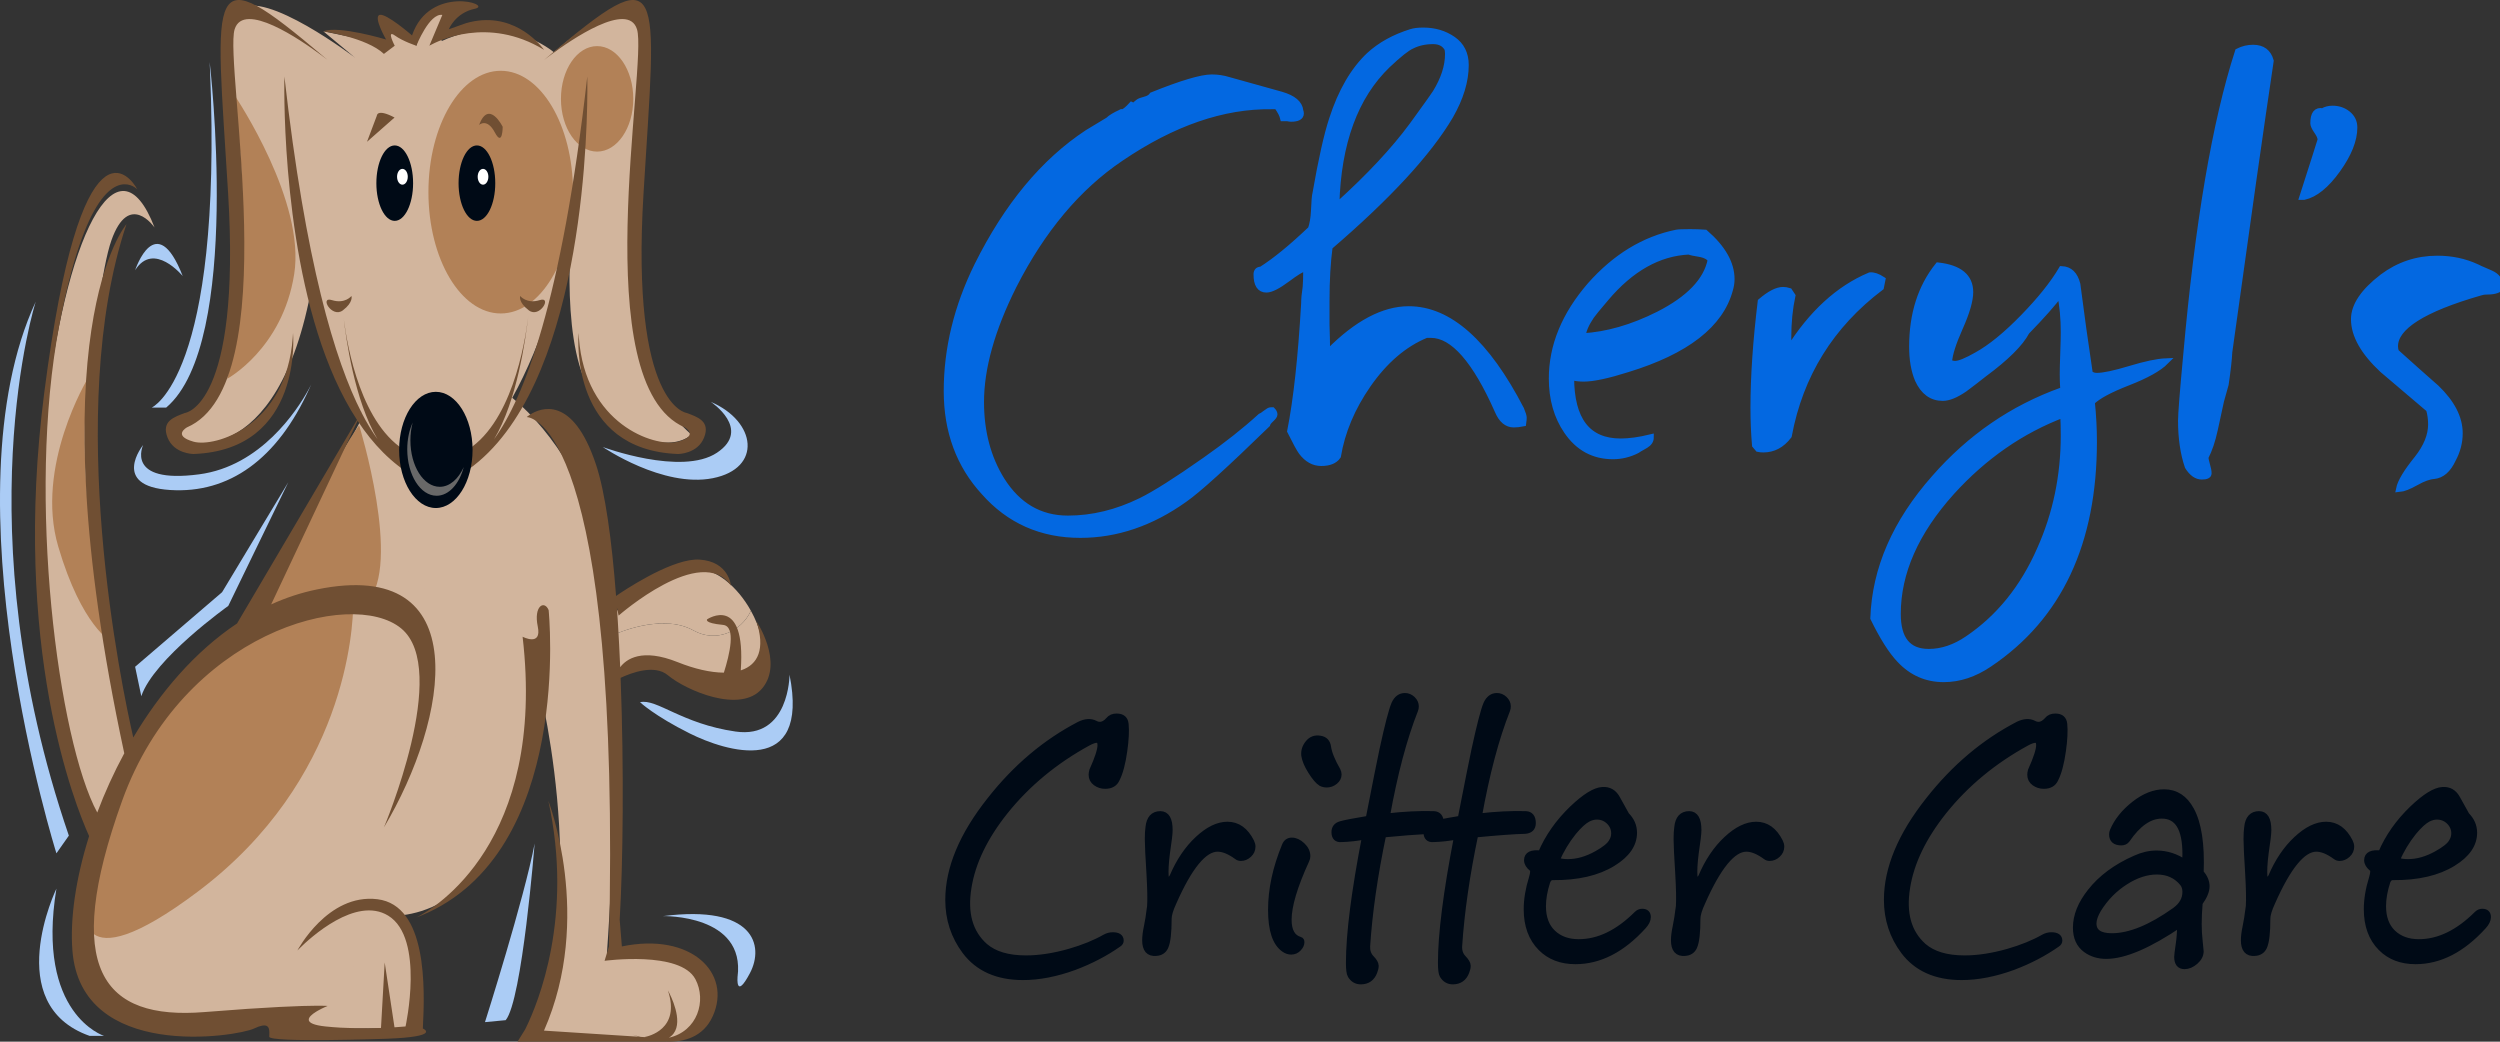 <svg xmlns="http://www.w3.org/2000/svg" width="192" height="80" viewBox="0 0 192 80"><rect x="0" y="0" width="192" height="80" fill="#333333" stroke="none"/><g fill="none"><path fill="#D2B59D" d="M31.977,3.511 C32.748,-0.143 35.736,0.428 35.736,0.428 C33.471,1.433 33.924,3.152 33.924,3.152 C38.912,0.858 42.533,4.012 42.533,4.012 C48.123,-0.716 49.786,0.002 49.332,2.147 C49.101,3.239 48.987,7.801 48.951,12.703 L48.945,13.598 L48.941,14.495 C48.939,14.944 48.938,15.393 48.938,15.839 L48.938,17.166 C48.943,20.38 48.976,23.323 49.027,25.068 C49.18,30.224 53.106,33.379 53.106,33.379 C51.295,34.954 46.612,33.521 44.8,28.936 C42.987,24.354 44.044,15.758 44.044,15.758 L44.009,16.05 C43.416,20.726 41.643,26.407 39.343,30.552 C42.658,33.285 45.368,37.996 46.31,42.114 C46.627,43.503 46.849,45.255 47,47.216 C47.903,46.461 51.211,43.815 53.408,43.694 C54.95,43.607 56.654,45.073 57.67,46.908 C56.911,48.529 54.985,49.383 53.258,48.418 C51.028,47.176 47.887,48.417 47.1,48.763 C47.22,50.889 47.268,53.199 47.268,55.52 L47.267,56.354 C47.231,64.833 46.612,73.201 46.612,73.201 C46.612,73.201 50.54,71.767 53.258,74.204 C55.977,76.638 53.105,79.933 50.69,79.933 C48.273,79.933 40.872,79.503 40.872,79.503 C45.556,67.902 41.174,51.715 41.174,51.715 C40.488,69.702 31.646,70.361 30.06,70.334 L30.019,70.333 L30.042,70.338 C30.329,70.395 30.871,70.621 31.532,71.461 L31.657,71.625 C32.714,73.056 31.657,78.93 31.657,78.93 C31.657,78.93 29.922,78.974 28.058,78.989 L27.548,78.993 C27.463,78.993 27.378,78.994 27.293,78.994 L26.537,78.994 C25.548,78.991 24.652,78.974 24.108,78.93 C22.294,78.789 22.143,78.072 22.143,78.072 C22.143,78.072 14.439,79.933 9.756,78.072 C5.389,76.336 6.149,67.488 8.726,60.488 L7.038,63.461 C7.038,63.461 1.903,46.844 3.414,32.518 C4.925,18.195 9.004,10.03 11.871,17.476 C11.871,17.476 9.908,14.613 8.55,18.478 C7.203,22.311 4.967,42.028 10.062,57.438 C13.423,51.171 19.878,47.129 19.878,47.129 L27.852,32.008 C25.303,27.77 23.955,21.916 23.955,21.916 C21.389,36.386 13.686,34.38 13.382,33.379 C13.081,32.378 14.743,32.233 16.103,30.799 C17.461,29.366 18.215,21.057 18.215,18.195 C18.215,15.33 16.402,2.294 18.368,0.716 C20.332,-0.858 27.28,4.441 27.28,4.441 L24.833,2.405 L29.848,3.437 L29.545,1.578 Z"/><path fill="#D2B59D" d="M50.238,50.855 L53.408,51.715 C53.408,51.715 58.091,53.721 58.544,50.712 C58.726,49.511 58.348,48.127 57.67,46.908 C56.911,48.529 54.985,49.381 53.258,48.418 C50.854,47.079 47.396,48.624 46.961,48.826 L47.367,51.715 L50.238,50.855 Z M9.154,74.059 C9.154,74.059 7.493,76.21 13.687,76.636 C19.876,77.07 26.525,76.21 26.525,76.21 C26.525,76.21 25.014,77.643 26.071,78.071 C27.126,78.5 30.451,77.784 30.451,77.784 L30.754,75.064 C30.754,75.064 28.035,76.783 27.732,76.21 C27.431,75.635 28.637,73.488 25.919,74.491 C23.198,75.494 10.209,76.496 9.154,74.059 M30.212,43.663 C30.212,43.663 32.373,43.036 33.538,47.607 C34.706,52.18 35.719,68.106 16.952,69.035 C16.952,69.035 28.91,70.148 33.715,60.064 C38.521,49.977 32.371,40.826 30.212,43.663 M43.743,78.072 L50.087,78.502 C50.087,78.502 52.049,76.638 50.389,76.926 C48.726,77.213 43.743,78.072 43.743,78.072"/><path fill="#B28157" d="M27.582,32.664 C27.582,32.664 30.906,43.405 28.186,46.271 L27.129,46.369 C27.117,48.189 26.592,59.908 15.194,68.475 C5.378,75.854 6.585,69.475 6.585,69.475 C6.585,69.475 8.842,50.902 25.323,46.536 L20.482,46.989 C20.482,46.989 22.252,42.735 24.207,38.706 L24.501,38.104 C25.584,35.906 26.699,33.845 27.582,32.664 Z M6.735,29.082 C5.68,38.966 8.551,49.281 8.551,49.281 C8.551,49.281 6.284,48.131 4.472,41.974 C2.659,35.812 6.735,29.082 6.735,29.082 Z M17.763,6.733 L17.912,7.165 L17.929,7.189 C18.261,7.681 23.472,15.511 22.594,21.056 C21.689,26.789 17.46,29.083 17.46,29.083 C17.46,29.083 19.878,17.476 17.763,6.733 Z M38.455,5.436 C41.524,5.436 44.009,9.608 44.009,14.755 C44.009,19.901 41.524,24.074 38.455,24.074 C35.392,24.074 32.903,19.901 32.903,14.755 C32.903,9.608 35.392,5.436 38.455,5.436 Z M45.858,3.541 C47.393,3.541 48.636,5.355 48.636,7.592 C48.636,9.833 47.393,11.643 45.858,11.643 C44.322,11.643 43.081,9.833 43.081,7.592 C43.081,5.355 44.322,3.541 45.858,3.541 Z"/><path fill="#704F33" d="M45.764,35.654 C46.487,37.812 46.987,41.501 47.313,45.769 C47.939,45.339 51.254,43.123 53.354,42.98 L53.54,42.973 L53.718,42.978 C55.989,43.116 56.138,44.978 56.138,44.978 C53.872,41.69 47.51,47.277 47.51,47.277 L47.378,46.655 L47.452,47.776 C47.522,48.908 47.581,50.068 47.631,51.24 C48.095,50.624 49.288,49.748 52.05,50.855 C53.33,51.368 54.561,51.653 55.593,51.66 C56.026,50.298 56.561,48.089 55.522,47.991 C54.01,47.847 54.314,47.559 54.314,47.559 C54.314,47.559 57.305,45.574 56.891,51.484 L56.928,51.473 C58.205,51.042 58.794,49.853 58.09,47.704 C58.09,47.704 60.205,50.855 58.544,52.859 C56.883,54.863 52.653,53.003 51.295,51.858 C50.274,50.999 48.491,51.669 47.663,52.058 C47.93,59.069 47.847,66.385 47.592,70.636 L47.759,72.687 C53.077,71.581 56.234,74.732 54.74,78.043 C54.006,79.666 52.514,80.039 51.183,79.997 L51.204,80 L39.747,80 L40.323,79.074 L40.405,78.91 C41.33,77.011 44.064,70.366 42.111,61.498 C42.111,61.498 45.598,70.479 41.781,79.146 L41.755,79.15 L49.051,79.621 C48.763,79.532 48.59,79.462 48.59,79.462 C48.796,79.529 48.995,79.586 49.188,79.631 L49.45,79.647 L49.677,79.692 L49.483,79.647 L49.502,79.643 C49.753,79.598 52.3,79.065 51.295,76.065 C51.295,76.065 51.322,76.111 51.364,76.194 L51.423,76.31 C51.764,77.003 52.589,78.969 51.366,79.698 C53.572,79.2 54.277,76.853 53.408,75.205 C52.246,72.999 46.432,73.79 46.432,73.79 L46.764,72.687 C47.739,32.691 40.74,32.041 40.46,32.031 C40.463,32.02 40.466,32.017 40.471,32.014 L40.505,31.986 C40.534,31.963 40.573,31.934 40.622,31.9 L40.702,31.846 C41.491,31.337 43.973,30.288 45.764,35.654 Z M21.842,5.874 C23.459,20.175 25.728,27.713 27.756,31.672 L27.822,31.558 L27.763,31.686 C28.187,32.513 28.6,33.183 28.994,33.726 C27.232,30.796 26.56,25.927 26.382,24.348 L26.378,24.317 L26.409,24.562 C26.681,26.671 27.761,32.768 31.312,34.71 L30.858,35.569 C31.417,35.912 31.863,35.995 32.144,36.003 L32.236,36.003 C32.391,35.999 32.475,35.972 32.475,35.972 L31.809,36.6 C30.079,35.6 28.647,34.111 27.464,32.319 L20.824,46.419 C21.942,45.91 23.113,45.52 24.335,45.27 C36.626,42.746 34.469,55.198 29.485,63.546 C29.485,63.546 34.634,51.413 30.812,48.263 C26.992,45.111 14.032,48.577 9.38,61.498 C4.728,74.422 7.884,78.359 15.693,77.727 C20.721,77.322 23.202,77.244 24.33,77.239 L24.497,77.239 C24.914,77.239 25.102,77.251 25.151,77.255 L25.163,77.256 C25.165,77.256 24.783,77.408 24.41,77.621 L24.272,77.703 C23.636,78.097 23.179,78.64 24.999,78.832 C26.523,78.992 28.089,78.989 29.26,78.947 L29.545,73.918 L30.297,78.897 C30.827,78.864 31.146,78.832 31.146,78.832 C31.146,78.832 32.641,72.057 29.817,70.324 C27.331,68.797 23.816,72.031 23.008,72.829 L22.915,72.922 C22.864,72.973 22.838,73.001 22.838,73.001 C22.838,73.001 25.165,68.589 28.987,69.06 C32.808,69.535 32.641,75.839 32.474,78.989 C32.474,78.989 33.97,79.621 29.652,79.778 C29.652,79.778 20.679,80.092 20.679,79.621 C20.679,79.548 20.683,79.467 20.685,79.386 L20.685,79.263 C20.676,78.858 20.538,78.504 19.514,78.989 C18.185,79.621 6.222,81.512 5.561,73.001 C5.37,70.567 5.819,67.463 6.844,64.212 C5.76,61.813 0.88,49.674 3.401,30.139 C6.222,8.238 10.043,13.592 10.542,14.538 L10.518,14.515 C10.459,14.462 10.294,14.325 10.048,14.236 L9.968,14.209 C8.903,13.894 6.547,14.582 4.561,24.94 C2.019,38.197 4.49,56.926 7.47,62.402 C8.041,60.88 8.735,59.347 9.543,57.856 L9.548,57.874 C2.567,25.413 9.713,17.218 9.713,17.218 C4.89,31.648 9.36,52.817 10.235,56.64 C12.288,53.184 14.972,50.037 18.206,47.881 L27.416,32.247 C22.319,24.452 21.855,11.019 21.835,7.026 L21.835,6.44 C21.837,6.073 21.842,5.874 21.842,5.874 Z M42.135,46.853 C42.135,46.853 44.067,65.513 32.313,70.329 L31.956,70.468 C31.964,70.464 31.975,70.459 31.991,70.451 L32.083,70.405 C33.296,69.78 41.971,64.721 40.136,48.901 C40.136,48.901 41.631,49.688 41.3,48.113 C40.97,46.539 41.805,46.065 42.135,46.853 Z M45.103,5.874 C45.103,5.874 45.108,6.073 45.11,6.44 L45.11,7.026 C45.084,11.954 44.383,31.254 35.13,36.6 L34.468,35.972 C34.468,35.972 34.552,35.999 34.707,36.003 L34.799,36.003 C35.08,35.995 35.525,35.912 36.084,35.57 L35.632,34.71 C39.28,32.714 40.321,26.329 40.557,24.396 L40.569,24.283 L40.563,24.348 C40.384,25.928 39.71,30.804 37.944,33.732 C40.226,30.595 43.142,23.196 45.103,5.874 Z M49.422,14.857 C48.424,31.241 52.745,31.716 52.745,31.716 C53.575,32.03 54.573,32.347 54.072,33.607 C53.575,34.867 52.078,34.867 52.078,34.867 C43.834,34.562 44.398,26.044 44.434,25.589 L44.435,25.575 L44.457,25.921 C44.948,32.605 50.263,34.329 51.992,33.943 L52.078,33.921 C53.74,33.45 52.579,32.818 52.579,32.818 C44.937,29.511 49.754,4.927 48.921,2.249 C48.241,0.047 43.86,3.057 42.317,4.203 L42.053,4.401 C41.904,4.515 41.81,4.589 41.786,4.608 L42.061,4.374 C51.233,-3.385 50.41,-1.37 49.422,14.857 Z M24.884,4.374 L25.136,4.589 L25.112,4.571 C25.067,4.535 24.992,4.477 24.892,4.401 L24.628,4.203 C23.085,3.057 18.703,0.047 18.02,2.249 C17.189,4.927 22.008,29.511 14.366,32.818 C14.366,32.818 13.201,33.45 14.864,33.921 C16.495,34.387 21.988,32.72 22.483,25.921 L22.504,25.571 C22.504,25.571 23.335,34.553 14.864,34.867 C14.864,34.867 13.368,34.867 12.869,33.607 C12.37,32.347 13.368,32.03 14.199,31.716 C14.199,31.716 18.518,31.241 17.52,14.857 C16.533,-1.37 15.71,-3.385 24.884,4.374 Z M39.95,22.732 C39.95,22.732 40.45,23.364 41.447,23.05 C42.442,22.732 41.447,24.469 40.617,23.837 C39.783,23.207 39.95,22.732 39.95,22.732 Z M26.992,22.732 C26.992,22.732 27.159,23.207 26.328,23.837 C25.495,24.469 24.498,22.732 25.495,23.05 C26.495,23.364 26.992,22.732 26.992,22.732 Z M30.302,9.026 L28.186,10.889 L28.942,8.883 C28.942,8.883 28.942,8.31 30.302,9.026 Z M36.793,9.598 C37.549,7.592 38.607,9.739 38.607,9.739 C38.607,9.739 38.607,11.317 38.003,10.171 C37.399,9.026 36.793,9.598 36.793,9.598 Z M36.463,0.674 C34.966,0.987 34.469,2.248 34.469,2.248 L35.797,1.777 C39.264,0.777 41.364,3.277 41.724,3.75 L41.766,3.806 C41.775,3.819 41.78,3.826 41.78,3.826 C37.466,1.193 33.581,3.173 33.039,3.475 L32.991,3.502 C32.98,3.509 32.975,3.512 32.975,3.512 L33.971,1.146 C32.975,0.987 31.978,3.512 31.978,3.512 C31.978,3.512 30.98,3.194 30.315,2.721 C29.651,2.248 30.315,3.512 30.315,3.512 L29.484,4.14 C28.155,2.88 24.832,2.406 24.832,2.406 C25.994,1.933 29.651,3.036 29.651,3.036 C29.651,3.036 28.653,1.304 29.15,1.146 C29.651,0.987 31.644,2.721 31.644,2.721 C32.975,-1.216 37.956,0.358 36.463,0.674 Z"/><path fill="#000A16" d="M1.41,0 C0.63,0 0,1.298 0,2.9 C0,4.498 0.63,5.794 1.41,5.794 C2.186,5.794 2.818,4.498 2.818,2.9 C2.818,1.298 2.186,0 1.41,0" transform="matrix(-1 0 0 1 38.036 11.169)"/><path fill="#000A16" d="M1.411,0 C2.189,0 2.821,1.298 2.821,2.9 C2.821,4.498 2.189,5.794 1.411,5.794 C0.633,5.794 0,4.498 0,2.9 C0,1.298 0.633,0 1.411,0" transform="matrix(-1 0 0 1 31.726 11.169)"/><path fill="#000A16" d="M2.821,0 C1.265,0 0,1.994 0,4.462 C0,6.925 1.265,8.924 2.821,8.924 C4.379,8.924 5.64,6.925 5.64,4.462 C5.64,1.994 4.379,0 2.821,0" transform="matrix(-1 0 0 1 36.293 30.092)"/><path fill="#686868" d="M33.774,37.387 C32.526,37.387 31.519,35.792 31.519,33.819 C31.519,33.336 31.581,32.877 31.692,32.456 C31.43,33.036 31.277,33.742 31.277,34.508 C31.277,36.477 32.285,38.074 33.53,38.074 C34.473,38.074 35.275,37.164 35.616,35.87 C35.206,36.785 34.537,37.387 33.774,37.387"/><path fill="#FFF" d="M0.861,0.256 C1.089,0.256 1.272,0.526 1.272,0.86 C1.272,1.197 1.089,1.47 0.861,1.47 C0.633,1.47 0.449,1.197 0.449,0.86 C0.449,0.526 0.633,0.256 0.861,0.256" transform="matrix(-1 0 0 1 31.766 12.713)"/><path fill="#FFF" d="M0.861,0.256 C1.087,0.256 1.271,0.526 1.271,0.86 C1.271,1.197 1.087,1.47 0.861,1.47 C0.633,1.47 0.45,1.197 0.45,0.86 C0.45,0.526 0.633,0.256 0.861,0.256" transform="matrix(-1 0 0 1 37.957 12.713)"/><path fill="#ABCCF5" d="M2.746,23.164 C2.746,23.164 -2.818,40.502 5.288,64.177 L4.333,65.536 C4.333,65.536 -4.252,38.239 2.746,23.164 M22.143,37.033 L17.53,46.535 C17.53,46.535 11.807,50.604 10.852,53.469 L10.377,51.208 L17.057,45.479 L22.143,37.033 Z M23.897,29.527 L23.755,29.85 C21.307,35.263 17.591,37.922 13.066,37.632 C8.441,37.338 10.995,34.174 10.995,34.174 C10.995,34.174 9.558,37.188 15.296,36.428 C20.044,35.802 22.829,31.475 23.652,29.995 L23.754,29.808 C23.813,29.697 23.856,29.612 23.881,29.56 L23.897,29.527 Z M12.761,31.305 L11.648,31.305 C11.648,31.305 17.103,28.939 16.133,5.481 L16.102,4.764 C16.102,4.764 18.644,26.33 12.761,31.305 Z M14.033,21.202 C14.033,21.202 11.807,18.487 10.377,20.753 C10.377,20.753 11.967,15.925 14.033,21.202 Z M54.588,30.862 C54.588,30.862 57.77,32.964 55.061,34.77 C52.35,36.578 46.295,34.331 46.295,34.331 C46.295,34.331 50.914,37.484 54.739,36.726 C58.566,35.97 58.092,32.36 54.588,30.862 M60.636,51.819 C60.636,51.819 60.634,56.784 56.486,56.182 C52.343,55.584 50.43,53.628 49.154,53.931 C49.154,53.931 50.268,54.981 52.979,56.332 C55.689,57.685 62.226,59.79 60.636,51.819 M41.061,64.78 C41.061,64.78 40.105,76.842 38.837,78.349 L37.246,78.5 C37.246,78.5 40.265,69 41.061,64.78 M50.92,70.358 C50.92,70.358 57.278,70.208 56.643,75.034 C56.643,75.034 56.483,76.843 57.598,74.732 C58.71,72.623 57.913,69.456 50.92,70.358 M4.333,68.247 C4.333,68.247 0.042,77.142 6.879,79.555 L7.99,79.555 C7.99,79.555 2.746,77.898 4.333,68.247"/><g stroke-width=".471" transform="translate(72.714 2.353)"><path fill="#000A16" stroke="#000A16" d="M13.729,53.266 C13.78,53.774 13.746,54.452 13.628,55.299 C13.494,56.265 13.3,56.993 13.048,57.484 C12.896,57.823 12.601,57.993 12.164,57.993 C11.894,57.993 11.654,57.916 11.444,57.764 C11.234,57.611 11.128,57.408 11.128,57.154 C11.128,57.052 11.145,56.942 11.179,56.824 C11.6,55.892 11.81,55.24 11.81,54.867 C11.81,54.596 11.709,54.46 11.507,54.46 C11.356,54.46 11.137,54.537 10.851,54.689 C8.309,56.078 6.188,57.832 4.487,59.949 C2.905,61.931 1.962,63.888 1.659,65.819 C1.339,67.785 1.76,69.284 2.922,70.317 C3.646,70.944 4.698,71.258 6.078,71.258 C7.105,71.258 8.216,71.088 9.411,70.749 C10.472,70.444 11.389,70.072 12.164,69.631 C12.349,69.53 12.542,69.479 12.744,69.479 C13.149,69.479 13.351,69.614 13.351,69.885 C13.351,69.987 13.3,70.072 13.199,70.139 C12.189,70.851 11.053,71.444 9.79,71.918 C8.393,72.427 7.08,72.681 5.851,72.681 C3.881,72.681 2.4,72.02 1.407,70.699 C0.548,69.547 0.119,68.234 0.119,66.76 C0.119,64.337 1.188,61.779 3.326,59.085 C5.295,56.578 7.585,54.647 10.194,53.291 C10.649,53.071 11.044,53.046 11.381,53.215 C11.499,53.283 11.625,53.317 11.76,53.317 C11.995,53.317 12.223,53.19 12.441,52.936 C12.576,52.766 12.778,52.682 13.048,52.682 C13.468,52.682 13.696,52.876 13.729,53.266 Z M23.371,62.287 C23.439,62.423 23.472,62.55 23.472,62.668 C23.472,62.906 23.38,63.109 23.195,63.278 C23.01,63.448 22.808,63.532 22.589,63.532 C22.471,63.532 22.37,63.499 22.286,63.431 C21.73,63.024 21.234,62.821 20.796,62.821 C19.752,62.821 18.624,64.193 17.412,66.938 C17.16,67.48 17.033,67.903 17.033,68.208 C17.033,69.275 16.949,69.995 16.781,70.368 C16.646,70.656 16.411,70.809 16.074,70.826 C15.518,70.876 15.241,70.555 15.241,69.86 C15.241,69.572 15.283,69.233 15.367,68.843 C15.451,68.454 15.535,67.92 15.619,67.243 C15.653,66.734 15.636,65.896 15.569,64.727 C15.485,63.422 15.443,62.541 15.443,62.084 C15.443,61.728 15.459,61.432 15.493,61.195 C15.56,60.517 15.863,60.178 16.402,60.178 C16.874,60.178 17.109,60.585 17.109,61.398 C17.109,61.669 17.042,62.245 16.907,63.126 C16.806,63.905 16.773,64.523 16.806,64.981 C16.823,65.133 16.899,65.21 17.033,65.21 C17.151,65.21 17.252,65.133 17.336,64.981 C17.841,63.795 18.49,62.834 19.281,62.097 C20.072,61.36 20.83,60.991 21.553,60.991 C22.328,60.991 22.934,61.423 23.371,62.287 Z M42.248,51.106 C42.467,51.106 42.661,51.187 42.829,51.347 C42.997,51.508 43.081,51.691 43.081,51.894 C43.081,51.995 43.065,52.089 43.031,52.173 C42.172,54.342 41.449,57.069 40.859,60.356 C42.206,60.203 43.41,60.144 44.47,60.178 C44.824,60.195 45.001,60.424 45.001,60.864 C45.001,61.22 44.807,61.415 44.42,61.449 C43.629,61.466 42.349,61.559 40.582,61.728 C39.925,64.862 39.513,67.725 39.344,70.317 C39.327,70.69 39.433,70.995 39.66,71.232 C39.887,71.469 40.001,71.664 40.001,71.817 C40.001,71.952 39.967,72.105 39.9,72.274 C39.715,72.765 39.37,73.011 38.864,73.011 C38.528,73.011 38.267,72.859 38.082,72.554 C37.998,72.418 37.955,72.096 37.955,71.588 C37.955,69.386 38.368,66.15 39.193,61.881 C38.57,61.999 37.964,62.067 37.375,62.084 C37.021,62.118 36.844,61.94 36.844,61.55 L36.851,61.466 C36.059,61.504 34.948,61.591 33.515,61.728 C32.858,64.862 32.446,67.725 32.278,70.317 C32.261,70.69 32.366,70.995 32.593,71.232 C32.821,71.469 32.934,71.664 32.934,71.817 C32.934,71.952 32.901,72.105 32.833,72.274 C32.648,72.765 32.303,73.011 31.798,73.011 C31.461,73.011 31.2,72.859 31.015,72.554 C30.931,72.418 30.889,72.096 30.889,71.588 C30.889,69.386 31.301,66.15 32.126,61.881 C31.503,61.999 30.897,62.067 30.308,62.084 C29.955,62.118 29.778,61.94 29.778,61.55 C29.778,61.245 29.934,61.046 30.245,60.953 C30.556,60.86 31.276,60.72 32.404,60.534 C32.926,57.857 33.279,56.087 33.464,55.223 C33.868,53.359 34.172,52.19 34.374,51.716 C34.559,51.309 34.828,51.106 35.182,51.106 C35.4,51.106 35.594,51.187 35.762,51.347 C35.931,51.508 36.015,51.691 36.015,51.894 C36.015,51.995 35.998,52.089 35.964,52.173 C35.106,54.342 34.382,57.069 33.793,60.356 C35.139,60.203 36.343,60.144 37.404,60.178 C37.741,60.194 37.918,60.404 37.933,60.807 C38.308,60.733 38.822,60.641 39.471,60.534 C39.992,57.857 40.346,56.087 40.531,55.223 C40.935,53.359 41.238,52.19 41.44,51.716 C41.625,51.309 41.895,51.106 42.248,51.106 Z M51.486,58.984 C51.924,59.78 52.16,60.203 52.193,60.254 C52.581,60.644 52.774,61.093 52.774,61.601 C52.774,62.499 52.235,63.278 51.158,63.939 C49.98,64.667 48.439,65.023 46.537,65.006 C46.335,65.006 46.192,65.125 46.108,65.362 C45.889,66.04 45.78,66.667 45.78,67.243 C45.78,68.123 46.032,68.805 46.537,69.288 C47.042,69.771 47.707,70.012 48.532,70.012 C50.064,70.012 51.554,69.292 53.001,67.852 C53.119,67.734 53.254,67.675 53.405,67.675 C53.692,67.675 53.835,67.81 53.835,68.081 C53.835,68.301 53.717,68.539 53.481,68.793 C51.865,70.571 50.131,71.461 48.279,71.461 C47.185,71.461 46.301,71.122 45.628,70.444 C44.904,69.716 44.542,68.725 44.542,67.471 C44.542,66.726 44.677,65.921 44.946,65.057 C45.064,64.667 45.064,64.43 44.946,64.346 C44.694,64.142 44.568,63.931 44.568,63.71 C44.568,63.287 44.921,63.117 45.628,63.202 C46.167,61.931 46.975,60.779 48.052,59.746 C49.012,58.831 49.778,58.357 50.35,58.323 C50.855,58.289 51.234,58.509 51.486,58.984 Z M26.499,62.211 C26.768,62.211 27.033,62.334 27.294,62.579 C27.555,62.825 27.686,63.1 27.686,63.405 C27.686,63.507 27.66,63.609 27.61,63.71 C26.701,65.692 26.246,67.217 26.246,68.284 C26.246,69.148 26.541,69.665 27.13,69.835 C27.198,69.851 27.231,69.911 27.231,70.012 C27.231,70.165 27.155,70.322 27.004,70.483 C26.852,70.643 26.667,70.724 26.448,70.724 C26.263,70.724 26.086,70.665 25.918,70.546 C25.245,70.089 24.908,69.081 24.908,67.522 C24.908,65.947 25.262,64.303 25.969,62.592 C26.07,62.338 26.246,62.211 26.499,62.211 Z M49.921,60.356 C49.702,60.356 49.475,60.415 49.239,60.534 C48.919,60.703 48.549,61.042 48.128,61.55 C47.606,62.194 47.168,62.923 46.815,63.736 C47.101,63.82 47.396,63.863 47.699,63.863 C48.423,63.863 49.163,63.651 49.921,63.227 C50.527,62.889 50.906,62.584 51.057,62.313 C51.192,62.109 51.259,61.889 51.259,61.652 C51.259,61.296 51.129,60.991 50.868,60.737 C50.607,60.483 50.291,60.356 49.921,60.356 Z M28.67,54.384 C29.024,54.435 29.226,54.647 29.277,55.019 C29.344,55.494 29.588,56.095 30.009,56.824 C30.059,56.925 30.085,57.027 30.085,57.129 C30.085,57.332 29.992,57.51 29.807,57.662 C29.622,57.815 29.411,57.891 29.176,57.891 C29.024,57.891 28.881,57.857 28.746,57.789 C28.527,57.654 28.271,57.353 27.976,56.887 C27.681,56.421 27.509,56.011 27.458,55.655 C27.425,55.316 27.526,55.003 27.761,54.715 C27.997,54.427 28.3,54.316 28.67,54.384 Z M63.982,62.287 C64.049,62.423 64.083,62.55 64.083,62.668 C64.083,62.906 63.99,63.109 63.805,63.278 C63.62,63.448 63.418,63.532 63.199,63.532 C63.081,63.532 62.98,63.499 62.896,63.431 C62.341,63.024 61.844,62.821 61.406,62.821 C60.363,62.821 59.235,64.193 58.023,66.938 C57.77,67.48 57.644,67.903 57.644,68.208 C57.644,69.275 57.56,69.995 57.391,70.368 C57.257,70.656 57.021,70.809 56.684,70.826 C56.129,70.876 55.851,70.555 55.851,69.86 C55.851,69.572 55.893,69.233 55.977,68.843 C56.061,68.454 56.146,67.92 56.23,67.243 C56.263,66.734 56.247,65.896 56.179,64.727 C56.095,63.422 56.053,62.541 56.053,62.084 C56.053,61.728 56.07,61.432 56.104,61.195 C56.171,60.517 56.474,60.178 57.013,60.178 C57.484,60.178 57.72,60.585 57.72,61.398 C57.72,61.669 57.652,62.245 57.518,63.126 C57.417,63.905 57.383,64.523 57.417,64.981 C57.433,65.133 57.509,65.21 57.644,65.21 C57.762,65.21 57.863,65.133 57.947,64.981 C58.452,63.795 59.1,62.834 59.891,62.097 C60.682,61.36 61.44,60.991 62.164,60.991 C62.938,60.991 63.544,61.423 63.982,62.287 Z M85.817,53.266 C85.867,53.774 85.834,54.452 85.716,55.299 C85.581,56.265 85.387,56.993 85.135,57.484 C84.983,57.823 84.689,57.993 84.251,57.993 C83.982,57.993 83.742,57.916 83.531,57.764 C83.321,57.611 83.216,57.408 83.216,57.154 C83.216,57.052 83.233,56.942 83.266,56.824 C83.687,55.892 83.898,55.24 83.898,54.867 C83.898,54.596 83.797,54.46 83.595,54.46 C83.443,54.46 83.224,54.537 82.938,54.689 C80.396,56.078 78.275,57.832 76.575,59.949 C74.992,61.931 74.05,63.888 73.747,65.819 C73.427,67.785 73.848,69.284 75.009,70.317 C75.733,70.944 76.785,71.258 78.166,71.258 C79.192,71.258 80.304,71.088 81.499,70.749 C82.559,70.444 83.477,70.072 84.251,69.631 C84.436,69.53 84.63,69.479 84.832,69.479 C85.236,69.479 85.438,69.614 85.438,69.885 C85.438,69.987 85.387,70.072 85.286,70.139 C84.276,70.851 83.14,71.444 81.877,71.918 C80.48,72.427 79.167,72.681 77.938,72.681 C75.969,72.681 74.487,72.02 73.494,70.699 C72.636,69.547 72.206,68.234 72.206,66.76 C72.206,64.337 73.275,61.779 75.413,59.085 C77.383,56.578 79.672,54.647 82.282,53.291 C82.736,53.071 83.132,53.046 83.468,53.215 C83.586,53.283 83.712,53.317 83.847,53.317 C84.083,53.317 84.31,53.19 84.529,52.936 C84.664,52.766 84.866,52.682 85.135,52.682 C85.556,52.682 85.783,52.876 85.817,53.266 Z M96.292,64.651 C96.595,65.006 96.747,65.362 96.747,65.718 C96.747,66.074 96.57,66.497 96.216,66.988 C96.166,67.581 96.141,68.123 96.141,68.615 C96.141,69.055 96.166,69.496 96.216,69.936 C96.267,70.377 96.292,70.631 96.292,70.699 C96.292,70.987 96.157,71.249 95.888,71.486 C95.619,71.723 95.341,71.842 95.055,71.842 C94.685,71.842 94.499,71.605 94.499,71.131 C94.499,71.029 94.537,70.72 94.613,70.203 C94.689,69.686 94.727,69.157 94.727,68.615 C92.336,70.241 90.442,71.054 89.045,71.054 C88.439,71.054 87.917,70.893 87.48,70.571 C86.974,70.199 86.722,69.64 86.722,68.894 C86.722,67.979 87.092,67.056 87.833,66.124 C88.658,65.074 89.803,64.227 91.267,63.583 C91.823,63.329 92.37,63.202 92.909,63.202 C93.683,63.202 94.415,63.439 95.105,63.914 C95.122,63.676 95.131,63.448 95.131,63.227 C95.131,61.262 94.525,60.28 93.313,60.28 C92.37,60.28 91.478,60.898 90.636,62.135 C90.535,62.27 90.392,62.338 90.207,62.338 C89.735,62.338 89.5,62.135 89.5,61.728 C89.5,61.643 89.516,61.559 89.55,61.474 C89.87,60.712 90.417,60.026 91.191,59.416 C91.966,58.806 92.732,58.501 93.489,58.501 C94.381,58.501 95.072,58.95 95.56,59.848 C96.132,60.898 96.376,62.499 96.292,64.651 Z M94.929,65.489 C94.44,64.879 93.775,64.574 92.934,64.574 C92.143,64.574 91.33,64.841 90.497,65.375 C89.664,65.908 88.978,66.607 88.439,67.471 C88.187,67.895 88.06,68.259 88.06,68.564 C88.06,69.225 88.532,69.555 89.474,69.555 C90.855,69.555 92.471,68.894 94.323,67.573 C94.861,67.183 95.131,66.709 95.131,66.15 C95.131,65.879 95.063,65.659 94.929,65.489 Z M107.752,62.287 C107.82,62.423 107.853,62.55 107.853,62.668 C107.853,62.906 107.761,63.109 107.576,63.278 C107.391,63.448 107.189,63.532 106.97,63.532 C106.852,63.532 106.751,63.499 106.667,63.431 C106.111,63.024 105.615,62.821 105.177,62.821 C104.133,62.821 103.005,64.193 101.793,66.938 C101.541,67.48 101.414,67.903 101.414,68.208 C101.414,69.275 101.33,69.995 101.162,70.368 C101.027,70.656 100.792,70.809 100.455,70.826 C99.899,70.876 99.622,70.555 99.622,69.86 C99.622,69.572 99.664,69.233 99.748,68.843 C99.832,68.454 99.916,67.92 100,67.243 C100.034,66.734 100.017,65.896 99.95,64.727 C99.866,63.422 99.824,62.541 99.824,62.084 C99.824,61.728 99.84,61.432 99.874,61.195 C99.941,60.517 100.244,60.178 100.783,60.178 C101.254,60.178 101.49,60.585 101.49,61.398 C101.49,61.669 101.423,62.245 101.288,63.126 C101.187,63.905 101.153,64.523 101.187,64.981 C101.204,65.133 101.28,65.21 101.414,65.21 C101.532,65.21 101.633,65.133 101.717,64.981 C102.222,63.795 102.871,62.834 103.662,62.097 C104.453,61.36 105.211,60.991 105.934,60.991 C106.709,60.991 107.315,61.423 107.752,62.287 Z M118.001,68.793 C116.385,70.571 114.651,71.461 112.799,71.461 C111.705,71.461 110.821,71.122 110.148,70.444 C109.424,69.716 109.062,68.725 109.062,67.471 C109.062,66.726 109.196,65.921 109.466,65.057 C109.584,64.667 109.584,64.43 109.466,64.346 C109.213,64.142 109.087,63.931 109.087,63.71 C109.087,63.287 109.441,63.117 110.148,63.202 C110.686,61.931 111.494,60.779 112.572,59.746 C113.531,58.831 114.297,58.357 114.87,58.323 C115.375,58.289 115.753,58.509 116.006,58.984 C116.444,59.78 116.679,60.203 116.713,60.254 C117.1,60.644 117.294,61.093 117.294,61.601 C117.294,62.499 116.755,63.278 115.678,63.939 C114.499,64.667 112.959,65.023 111.057,65.006 C110.855,65.006 110.712,65.125 110.627,65.362 C110.409,66.04 110.299,66.667 110.299,67.243 C110.299,68.123 110.552,68.805 111.057,69.288 C111.562,69.771 112.227,70.012 113.051,70.012 C114.583,70.012 116.073,69.292 117.521,67.852 C117.639,67.734 117.773,67.675 117.925,67.675 C118.211,67.675 118.354,67.81 118.354,68.081 C118.354,68.301 118.236,68.539 118.001,68.793 Z M115.577,62.313 C115.711,62.109 115.779,61.889 115.779,61.652 C115.779,61.296 115.648,60.991 115.387,60.737 C115.126,60.483 114.811,60.356 114.44,60.356 C114.221,60.356 113.994,60.415 113.758,60.534 C113.439,60.703 113.068,61.042 112.647,61.55 C112.126,62.194 111.688,62.923 111.334,63.736 C111.621,63.82 111.915,63.863 112.218,63.863 C112.942,63.863 113.683,63.651 114.44,63.227 C115.046,62.889 115.425,62.584 115.577,62.313 Z"/><path fill="#0368E1" stroke="#0368E1" d="M20.351,3.6 C20.801,3.6 21.238,3.667 21.662,3.8 L25.677,4.92 C26.604,5.187 27.094,5.6 27.147,6.16 C27.174,6.24 27.187,6.307 27.187,6.36 C27.187,6.627 26.935,6.76 26.432,6.76 C26.379,6.76 26.286,6.747 26.154,6.72 L25.836,6.72 C25.783,6.48 25.624,6.173 25.359,5.8 L24.961,5.8 C21.225,5.747 17.356,7.08 13.355,9.8 C10.069,12.013 7.327,15.28 5.127,19.6 C3.458,22.933 2.623,25.907 2.623,28.52 C2.623,30.813 3.153,32.813 4.213,34.52 C5.459,36.493 7.154,37.48 9.301,37.48 C11.182,37.48 13.05,37.027 14.905,36.12 C15.992,35.587 17.635,34.547 19.834,33 C21.503,31.827 22.921,30.707 24.087,29.64 C24.166,29.613 24.299,29.527 24.484,29.38 C24.67,29.233 24.802,29.16 24.882,29.16 L25.001,29.16 C25.107,29.267 25.16,29.373 25.16,29.48 C25.16,29.56 25.074,29.68 24.902,29.84 C24.729,30 24.63,30.133 24.604,30.24 C21.371,33.387 19.251,35.307 18.244,36 C15.7,37.813 13.037,38.72 10.255,38.72 C7.26,38.72 4.796,37.627 2.862,35.44 C0.954,33.36 0,30.773 0,27.68 C0,24.427 0.782,21.213 2.345,18.04 C4.624,13.453 7.446,10.053 10.811,7.84 C10.997,7.733 11.527,7.413 12.401,6.88 C12.587,6.693 12.918,6.493 13.395,6.28 C13.395,6.253 13.435,6.253 13.514,6.28 C13.7,6.2 13.925,6.013 14.19,5.72 C14.243,5.747 14.296,5.76 14.349,5.76 C14.375,5.76 14.422,5.733 14.488,5.68 C14.554,5.627 14.627,5.567 14.706,5.5 C14.786,5.433 14.958,5.367 15.223,5.3 C15.488,5.233 15.674,5.12 15.78,4.96 C18.032,4.053 19.556,3.6 20.351,3.6 Z M36.591,0 C37.465,0 38.227,0.227 38.876,0.68 C39.525,1.133 39.85,1.787 39.85,2.64 C39.85,3.867 39.453,5.173 38.658,6.56 C36.988,9.387 33.901,12.733 29.397,16.6 C29.238,17.773 29.158,19.147 29.158,20.72 L29.158,22.6 C29.185,23.427 29.198,24.067 29.198,24.52 L29.357,24.64 C31.503,22.48 33.544,21.4 35.478,21.4 C38.578,21.4 41.453,23.96 44.103,29.08 C44.236,29.4 44.302,29.613 44.302,29.72 C44.302,29.827 44.289,29.973 44.262,30.16 C43.997,30.213 43.759,30.24 43.547,30.24 C43.017,30.24 42.606,29.893 42.314,29.2 C40.592,25.307 38.883,23.36 37.187,23.36 L36.829,23.36 C35.133,24.053 33.636,25.333 32.338,27.2 C31.119,28.96 30.35,30.787 30.033,32.68 C29.794,33.027 29.37,33.2 28.761,33.2 C28.178,33.2 27.674,32.92 27.25,32.36 C27.091,32.147 26.8,31.613 26.376,30.76 C26.853,28.36 27.21,25.093 27.449,20.96 C27.449,20.613 27.489,20.187 27.568,19.68 C27.595,19.307 27.608,18.867 27.608,18.36 C27.608,18.307 27.555,18.28 27.449,18.28 C27.29,18.28 26.853,18.547 26.137,19.08 C25.422,19.613 24.892,19.88 24.547,19.88 C24.044,19.88 23.792,19.493 23.792,18.72 C23.792,18.48 23.911,18.36 24.15,18.36 C25.21,17.693 26.482,16.653 27.966,15.24 C28.098,14.867 28.178,14.4 28.204,13.84 C28.231,13.12 28.27,12.667 28.323,12.48 C28.774,9.893 29.198,8 29.595,6.8 C30.284,4.667 31.238,3.027 32.457,1.88 C33.305,1.107 34.365,0.52 35.637,0.12 C35.875,0.04 36.193,0 36.591,0 Z M37.346,0.8 C36.737,0.8 36.193,0.92 35.716,1.16 C35.345,1.32 34.723,1.813 33.848,2.64 C31.357,5.04 30.046,8.613 29.913,13.36 L30.072,13.36 C32.457,11.2 34.338,9.187 35.716,7.32 L35.884,7.09 L36.195,6.66 C36.983,5.573 37.433,4.94 37.545,4.76 C38.181,3.72 38.499,2.733 38.499,1.8 C38.499,1.667 38.485,1.533 38.459,1.4 C38.247,1 37.876,0.8 37.346,0.8 Z M60.264,19.08 C60.264,19.347 60.224,19.613 60.145,19.88 C59.429,22.573 56.806,24.613 52.275,26 C50.764,26.48 49.638,26.72 48.896,26.72 C48.578,26.72 48.26,26.68 47.942,26.6 C47.942,29.907 49.214,31.56 51.758,31.56 C52.42,31.56 53.189,31.453 54.063,31.24 C54.063,31.48 53.931,31.68 53.666,31.84 C53.242,32.08 53.017,32.213 52.99,32.24 C52.407,32.533 51.798,32.68 51.162,32.68 C49.678,32.68 48.499,32.04 47.624,30.76 C46.856,29.64 46.471,28.293 46.471,26.72 C46.471,24.213 47.452,21.827 49.413,19.56 C51.347,17.373 53.56,16.027 56.051,15.52 C56.183,15.493 56.528,15.48 57.084,15.48 C57.481,15.48 57.866,15.493 58.237,15.52 C59.588,16.693 60.264,17.88 60.264,19.08 Z M58.674,17.6 C58.541,17.387 58.29,17.24 57.919,17.16 C57.415,17.08 57.11,17.013 57.004,16.96 C54.673,17.067 52.54,18.267 50.605,20.56 C49.969,21.307 49.598,21.76 49.492,21.92 C49.095,22.507 48.87,23.027 48.817,23.48 C50.698,23.373 52.646,22.813 54.659,21.8 C57.018,20.6 58.356,19.2 58.674,17.6 Z M76.13,18.04 C77.773,18.227 78.594,18.907 78.594,20.08 C78.594,20.72 78.329,21.633 77.799,22.82 C77.269,24.007 76.991,24.893 76.965,25.48 C77.124,25.56 77.283,25.6 77.442,25.6 C77.76,25.6 78.316,25.373 79.111,24.92 C80.171,24.333 81.357,23.367 82.668,22.02 C83.98,20.673 84.967,19.44 85.629,18.32 C86.239,18.347 86.636,18.733 86.822,19.48 C87.113,21.747 87.431,24.027 87.776,26.32 C87.908,26.453 88.094,26.52 88.332,26.52 C88.836,26.52 89.684,26.34 90.876,25.98 C92.069,25.62 92.983,25.427 93.619,25.4 C93.089,25.933 92.122,26.473 90.717,27.02 C89.313,27.567 88.385,28.067 87.935,28.52 C88.041,29.56 88.094,30.573 88.094,31.56 C88.094,39.347 85.418,45.04 80.065,48.64 C78.925,49.413 77.76,49.8 76.567,49.8 C75.242,49.8 74.116,49.307 73.189,48.32 C72.553,47.653 71.877,46.587 71.162,45.12 C71.294,41.333 72.857,37.747 75.852,34.36 C78.581,31.24 81.84,29 85.629,27.64 L85.749,27.52 C85.722,27.173 85.709,26.8 85.709,26.4 C85.709,26.053 85.722,25.513 85.749,24.78 C85.775,24.047 85.788,23.507 85.788,23.16 C85.788,22.093 85.696,21.107 85.51,20.2 C84.98,20.92 84.119,21.893 82.927,23.12 C82.45,24.027 81.363,25.107 79.667,26.36 C79.164,26.76 78.66,27.147 78.157,27.52 C77.495,27.973 76.938,28.2 76.488,28.2 C75.64,28.2 75.004,27.733 74.58,26.8 C74.288,26.107 74.143,25.267 74.143,24.28 C74.143,21.773 74.805,19.693 76.13,18.04 Z M85.749,29.48 C82.516,30.707 79.654,32.693 77.163,35.44 C74.408,38.507 73.03,41.627 73.03,44.8 C73.03,46.747 73.825,47.72 75.414,47.72 C76.421,47.72 77.415,47.387 78.395,46.72 C80.807,45.093 82.662,42.8 83.96,39.84 C85.179,37.12 85.788,34.2 85.788,31.08 C85.788,30.573 85.775,30.04 85.749,29.48 Z M71.854,19.12 L71.734,19.72 C67.892,22.627 65.534,26.427 64.659,31.12 C64.129,31.813 63.48,32.16 62.712,32.16 C62.579,32.16 62.447,32.147 62.314,32.12 L62.076,31.84 C61.996,30.933 61.957,29.973 61.957,28.96 C61.957,26.587 62.142,23.867 62.513,20.8 C63.202,20.213 63.772,19.92 64.222,19.92 C64.381,19.92 64.54,19.947 64.699,20 L64.938,20.36 C64.726,21.347 64.62,22.427 64.62,23.6 C64.62,23.893 64.633,24.2 64.659,24.52 C66.408,21.72 68.488,19.813 70.9,18.8 C71.165,18.773 71.483,18.88 71.854,19.12 Z M101.671,2.32 C100.929,7.28 99.869,14.733 98.491,24.68 C98.465,25.24 98.372,26.067 98.213,27.16 C98.133,27.453 98.014,27.88 97.855,28.44 C97.696,29.16 97.537,29.893 97.378,30.64 C97.193,31.493 96.954,32.2 96.663,32.76 C96.663,32.893 96.703,33.093 96.782,33.36 C96.862,33.627 96.901,33.84 96.901,34 C96.901,34.16 96.729,34.24 96.385,34.24 C95.987,34.24 95.629,33.987 95.311,33.48 C94.967,32.467 94.795,31.293 94.795,29.96 C94.795,29.427 94.927,27.747 95.192,24.92 C96.093,14.787 97.418,7.013 99.167,1.6 C99.538,1.413 99.922,1.32 100.32,1.32 C101.035,1.32 101.486,1.653 101.671,2.32 Z M108.094,7.44 C108.094,8.4 107.663,9.48 106.802,10.68 C105.941,11.88 105.086,12.573 104.238,12.76 C104.212,12.76 104.172,12.76 104.119,12.76 C105.046,9.88 105.51,8.413 105.51,8.36 C105.51,8.2 105.417,7.987 105.232,7.72 C105.046,7.453 104.954,7.253 104.954,7.12 C104.954,6.4 105.192,6.093 105.669,6.2 C105.881,6.067 106.133,6 106.424,6 C106.875,6 107.266,6.133 107.597,6.4 C107.928,6.667 108.094,7.013 108.094,7.44 Z M119.286,19.6 L119.286,19.76 C119.154,19.947 118.769,20.04 118.133,20.04 C118.054,20.04 117.921,20.067 117.736,20.12 C113.39,21.373 111.217,22.747 111.217,24.24 C111.217,24.4 111.244,24.547 111.297,24.68 C112.33,25.613 113.364,26.533 114.397,27.44 C115.59,28.587 116.186,29.747 116.186,30.92 C116.186,31.613 116.013,32.28 115.669,32.92 C115.298,33.72 114.808,34.147 114.198,34.2 C113.827,34.227 113.37,34.393 112.827,34.7 C112.284,35.007 111.853,35.173 111.535,35.2 C111.641,34.667 112.105,33.893 112.926,32.88 C113.642,31.973 114,31.093 114,30.24 C114,29.84 113.947,29.453 113.841,29.08 C112.648,28.067 111.456,27.053 110.263,26.04 C108.806,24.68 108.077,23.387 108.077,22.16 C108.077,21.12 108.806,20.04 110.263,18.92 C111.509,17.987 112.913,17.52 114.477,17.52 C115.563,17.52 116.57,17.733 117.497,18.16 C117.524,18.187 117.882,18.347 118.571,18.64 C119.048,18.853 119.286,19.173 119.286,19.6 Z"/></g></g></svg>